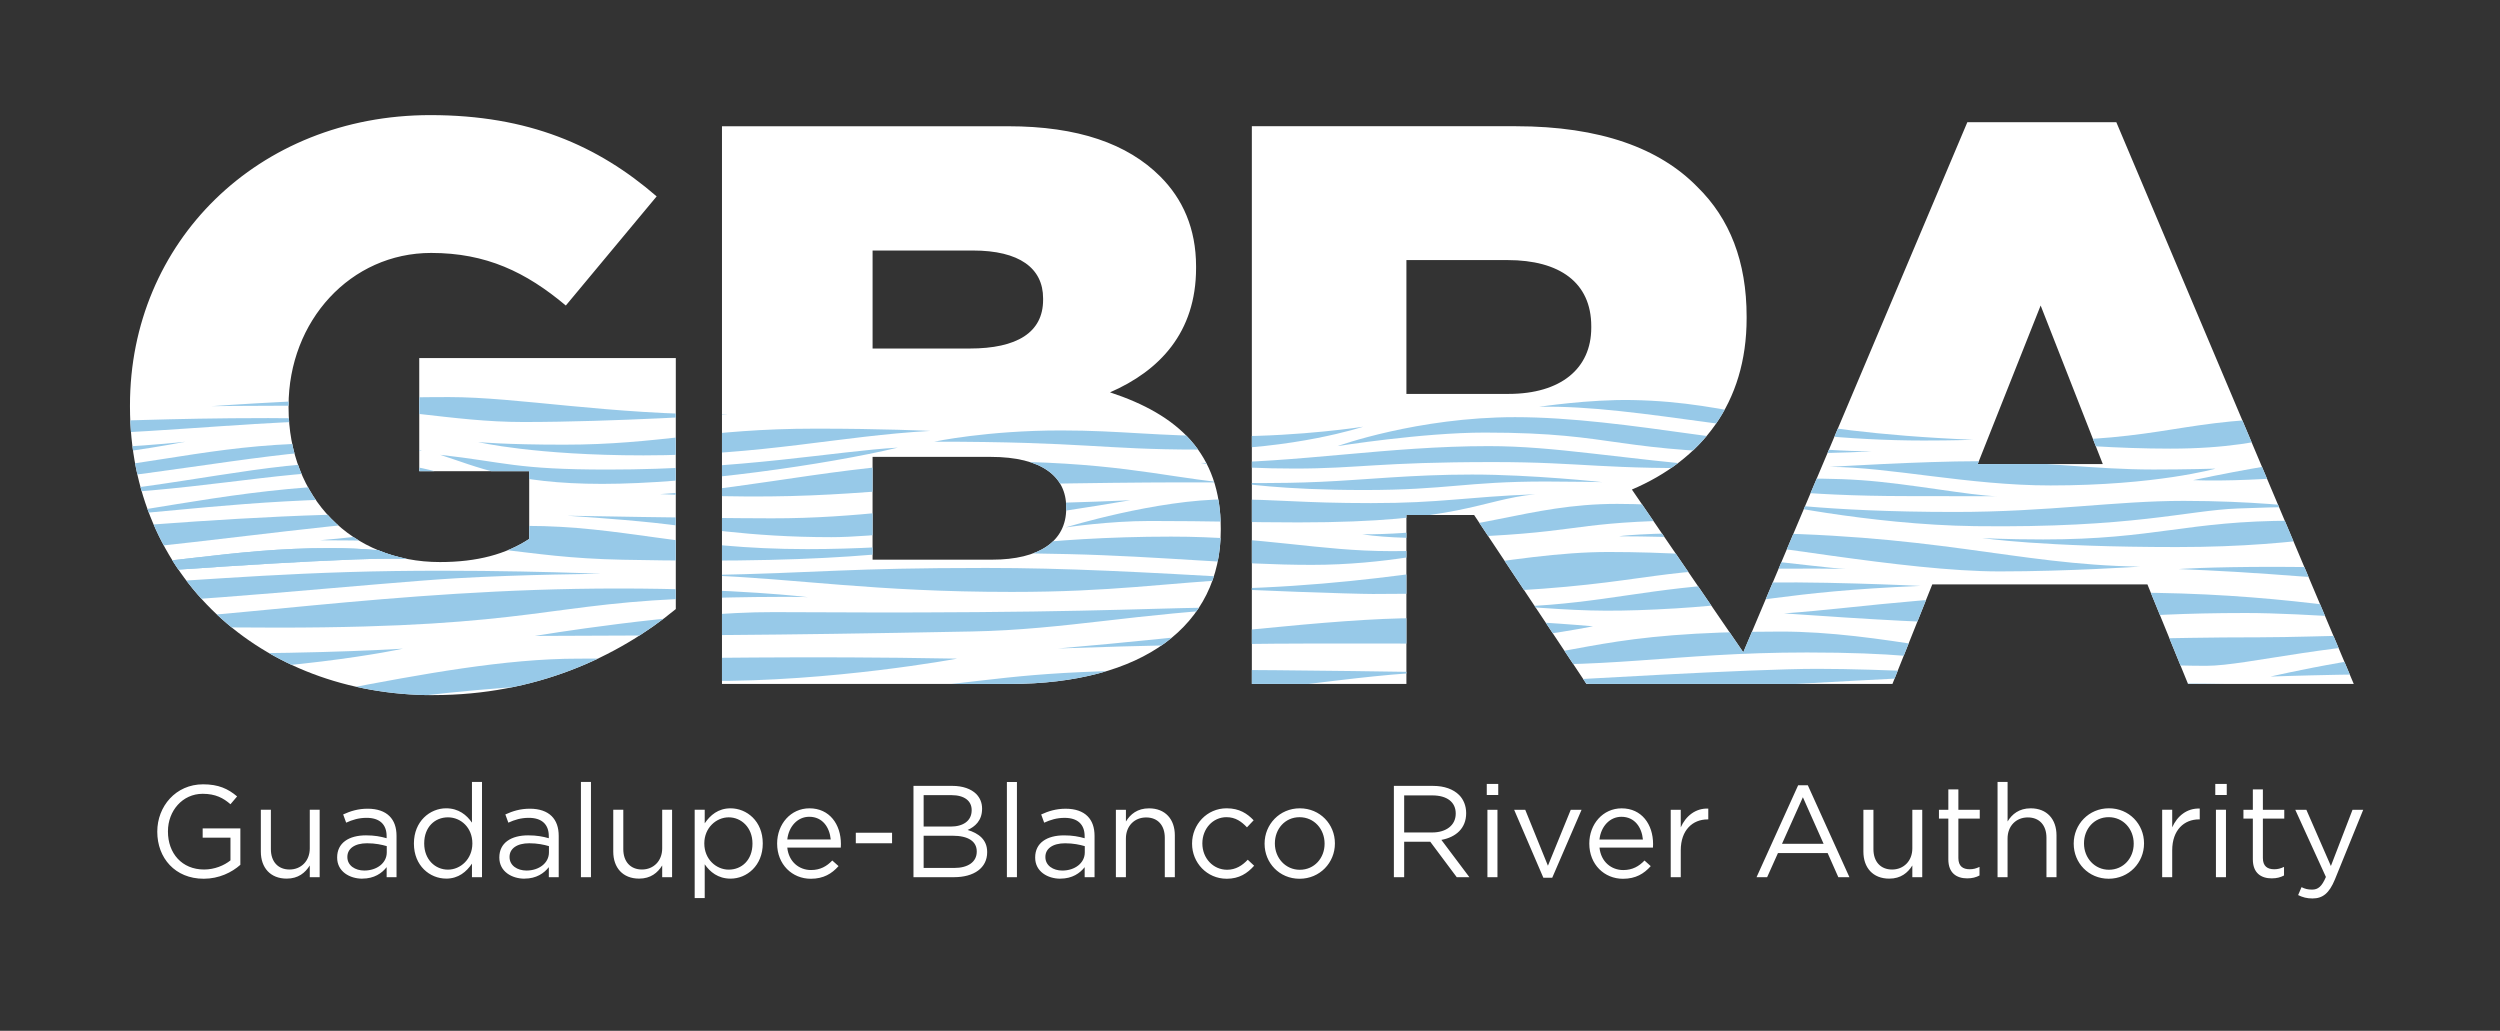 <?xml version="1.0" encoding="UTF-8"?> <svg xmlns="http://www.w3.org/2000/svg" xmlns:xlink="http://www.w3.org/1999/xlink" id="Layer_1" viewBox="0 0 993.63 409.69"><rect x="0" y="0" width="993.63" height="409.69" fill="#333333" stroke="none"/><defs><style>.cls-1{fill:none;}.cls-2{clip-path:url(#clippath);}.cls-3{fill:#fff;}.cls-4{fill:#98cae9;}.cls-5{fill:#97c9e8;}</style><clipPath id="clippath"><path class="cls-1" d="m172.33,276.27c40.22,0,72.84-14.88,96.27-34.2v-99.75h-101.97v44.97h43.7v26.92c-9.18,6.02-20.58,9.18-35.47,9.18-35.15,0-60.17-25.65-60.17-61.43v-.63c0-33.88,24.7-60.8,56.68-60.8,21.85,0,37.68,7.6,53.52,20.9l36.1-43.38c-23.43-20.27-50.98-32.3-89.94-32.3-68.72,0-119.39,50.67-119.39,115.27v.63c0,67.13,51.62,114.64,120.65,114.64h0Zm114.63-4.43h114.32c52.88,0,83.92-23.12,83.92-61.12v-.63c0-30.08-17.1-45.28-44.02-54.15,19.63-8.55,34.2-23.75,34.2-49.4v-.63c0-15.2-5.38-26.92-14.25-35.78-12.99-12.98-32.62-19.95-60.49-19.95h-113.69v221.67h0Zm59.85-133.32v-38.95h39.9c18.37,0,27.87,6.97,27.87,19v.63c0,12.98-10.45,19.32-29.14,19.32h-38.63Zm0,83.92v-40.85h46.87c20.58,0,30.08,7.92,30.08,19.95v.63c0,12.98-10.77,20.27-29.45,20.27h-47.5Zm150.74,49.4h61.43v-67.14h26.92l44.65,67.14h70.93l-52.88-77.27c27.55-11.72,45.6-34.2,45.6-68.08v-.63c0-21.85-6.65-38.95-19.63-51.62-14.88-15.2-38.32-24.07-72.2-24.07h-104.82v221.67h0Zm61.43-115.27v-53.2h40.22c20.59,0,33.25,8.87,33.25,26.28v.63c0,16.15-12.03,26.28-32.93,26.28h-40.53Zm128.57,115.27h64.6l15.84-39.58h85.5l16.15,39.58h65.87l-94.37-223.26h-59.22l-94.37,223.26h0Zm98.49-87.4l25.02-63.02,24.7,63.02h-49.72Z"></path></clipPath></defs><path class="cls-3" d="m172.33,276.27c40.22,0,72.84-14.88,96.27-34.2v-99.75h-101.97v44.97h43.7v26.92c-9.18,6.02-20.58,9.18-35.47,9.18-35.15,0-60.17-25.65-60.17-61.43v-.63c0-33.88,24.7-60.8,56.68-60.8,21.85,0,37.68,7.6,53.52,20.9l36.1-43.38c-23.43-20.27-50.98-32.3-89.94-32.3-68.72,0-119.39,50.67-119.39,115.27v.63c0,67.13,51.62,114.64,120.65,114.64h0Zm114.63-4.43h114.32c52.88,0,83.92-23.12,83.92-61.12v-.63c0-30.08-17.1-45.28-44.02-54.15,19.63-8.55,34.2-23.75,34.2-49.4v-.63c0-15.2-5.38-26.92-14.25-35.78-12.99-12.98-32.62-19.95-60.49-19.95h-113.69v221.67h0Zm59.85-133.32v-38.95h39.9c18.37,0,27.87,6.97,27.87,19v.63c0,12.98-10.45,19.32-29.14,19.32h-38.63Zm0,83.92v-40.85h46.87c20.58,0,30.08,7.92,30.08,19.95v.63c0,12.98-10.77,20.27-29.45,20.27h-47.5Zm150.74,49.4h61.43v-67.14h26.92l44.65,67.14h70.93l-52.88-77.27c27.55-11.72,45.6-34.2,45.6-68.08v-.63c0-21.85-6.65-38.95-19.63-51.62-14.88-15.2-38.32-24.07-72.2-24.07h-104.82v221.67h0Zm61.43-115.27v-53.2h40.22c20.59,0,33.25,8.87,33.25,26.28v.63c0,16.15-12.03,26.28-32.93,26.28h-40.53Zm128.57,115.27h64.6l15.84-39.58h85.5l16.15,39.58h65.87l-94.37-223.26h-59.22l-94.37,223.26h0Zm98.49-87.4l25.02-63.02,24.7,63.02h-49.72Z"></path><g class="cls-2"><path class="cls-5" d="m978.56,268.26c-31.27-1.01-76.14.64-76.14.64,0,0,49.39-11.5,76.14-10.26v9.61h0Z"></path><path class="cls-5" d="m633.15,248.93s-34.36,6.88-61.56,6.88c-43.8,0-79.43-.56-151.13,1.93,54.52-4.59,108.85-12.06,143.07-12.06s69.62,3.25,69.62,3.25h0Z"></path><path class="cls-5" d="m819.61,264.09c-40.7,4.31-32.38-4.76-101.41-4.76-53.97,0-81.29,7.29-130.43,3.84,42.04-3.08,48.79-12.15,120.03-12.15,39.17,0,80.01,11.5,111.82,13.08h0Z"></path><path class="cls-5" d="m307.45,243.29c38.36.12,44.4.25,80.98,0,63.41-.45,87.9-2.49,108.78-1.61-44.65,1.87-73.49,8.58-110.9,9.3-85.94,1.67-113.91,1.49-173.73,1.77,0,0,57.27-9.58,94.87-9.46h0Z"></path><path class="cls-5" d="m899.79,253.28c20.62,0,52.21-1.98,78.77.28v.58c-50.1.5-85.21,10.49-101.67,10.49-54.56,0-93.91-11.34-93.91-11.34,67.44,1.62,68.54,0,116.81,0h0Z"></path><path class="cls-5" d="m552.76,219.06c10.22,0,22.02-.44,22.02-.44,0,0-23.9,5.89-53.45,5.89s-59.36-3.4-96.72-4.28c-23.85-.56-44.24-.49-44.24-.49,0,0,33.73-6.46,85.09-6.46,36.9,0,58.9,5.77,87.3,5.77h0Z"></path><path class="cls-5" d="m733.77,226.13s-16.03-.42-44.44.17c-40.63.86-47.82,9.78-143.69,9.78-8.31,0-52.47-1.57-56.59-2.1,69.76-1.8,111.7-14.59,150.26-14.59,45.98,0,79.63,5.92,94.46,6.75h0Z"></path><path class="cls-5" d="m497.22,229.84c-36.11,2.04-54.75,5.42-95.1,5.42-55.38,0-85.11-5.3-122.48-6.65,48.59-.99,56.29-2.88,112.26-2.88,31.97,0,60.8,1.58,105.31,4.11h0Z"></path><path class="cls-5" d="m978.56,247.71v.59c-24.74-1.36-62.17-4.66-85.99-4.66-49.25,0-67.51,4.27-94.83,4.27s-54.42-1.75-88.67-4.11c33.05-2.34,62.39-8.25,137.2-8.25,57.68,0,94.47,7.47,132.29,12.15h0Z"></path><path class="cls-5" d="m658.86,242.2c-22.42,1.04-31.1.45-54.44-1.13,33.04-1.35,51.22-7.56,88.09-9.26,25.18-1.16,70.79,1.06,70.79,1.06-56.42,2.36-63.33,7.41-104.44,9.32h0Z"></path><path class="cls-5" d="m380.37,261.79s-49.75,9.26-99.67,8.85c-29.68-.23-63.1,1.13-91.12,3.63-59.12,5.32-89.44,13.92-153.62,14.47,61.66-2.52,136.04-26.96,193.85-26.96,50.11,0,86.48-1.19,150.55,0h0Z"></path><path class="cls-5" d="m571.02,267.2c-27.49,0-81.5,10.35-116.36,10.35-44.8,0-61.09-3.55-86.94-4.62,33.95-3.32,43.72-6.69,110.61-6.69,35.35,0,92.68.96,92.68.96h0Z"></path><path class="cls-4" d="m913.92,220.19c15.61-3.7,47.56-6.54,64.64-7.98v8.43c-28.2-.05-43.28-.44-64.64-.46h0Z"></path><path class="cls-4" d="m67.49,226.62c-22.72,1.55-44.26,1.13-52.61.44,50.47-1.95,76.28-9.22,116.32-9.22,25.78,0,48.43,4.92,48.43,4.92,0,0-17.15-1.27-38.6-.41-23.76.96-42.96,2.17-73.53,4.27h0Z"></path><path class="cls-5" d="m321.17,237.35s-8.87-.47-40.67.34c-62.72,1.58-67.28,11.76-170.22,11.76-31.12,0-55.81-.5-79.14-2.07,52.37,0,123.74-13.48,214.74-13.48,47.11,0,75.28,3.45,75.28,3.45h0Z"></path><path class="cls-5" d="m968.62,227.34c-8.22.98-18.47,2.75-25.52,2.88-11.58.25-22.1-.65-41.08-2.05-18.78-1.36-36.13-1.99-36.13-1.99,0,0,11.04-.89,38.79-.89,19.34,0,44.46.56,63.95,2.04h0Z"></path><path class="cls-4" d="m919.57,272.56c-57.73,2.49-72.93,13.66-129.77,14.25-62.89.66-117.07-6.71-117.07-6.71,0,0,23.06-.25,47.34-.29,52.72-.08,87.61-8.25,128.44-8.25s71.06.99,71.06.99h0Z"></path><path class="cls-5" d="m785.57,268.07s-38.79,1.89-76.93,4.04c-59.2,3.35-89.32-1.67-89.32-1.67,0,0,76.39-4.61,102.85-4.61s63.4,2.24,63.4,2.24h0Z"></path><path class="cls-4" d="m911.38,285.07c-12.85,0-47.6,1.09-47.6,1.09,0,0,31.01-7.04,47.6-7.04s50.4-5.47,67.18-4.33v7.27c-14.7,0-54.33,3-67.18,3h0Z"></path><path class="cls-5" d="m978.56,183.6c-39.62,3.76-80.31,8.24-106.9,7.24,44.43-9.38,73.01-11.83,106.9-12.21v4.97h0Z"></path><path class="cls-5" d="m915.1,201.51s-5.64-.17-25.73.59c-20.2.77-41.43,7.81-104.3,7.02-42.67-.54-85.73-10.03-85.73-10.03,0,0,24.48,4.39,77.53,4.39,37.38,0,63.75-4.41,91.03-4.41s47.2,2.44,47.2,2.44h0Z"></path><path class="cls-5" d="m686.65,185.87c-50.01.93-56.63-2.22-93.25-2.22-45.67,0-53.27,2.58-78.9,2.58s-37.35-2.22-37.35-2.22c39.06,0,74.35-6.7,114.53-6.7,26.58,0,50.54,4.86,94.98,8.57h0Z"></path><path class="cls-5" d="m739.53,190.83c19.5,1.36,43.41,6.14,54.21,6.4,0,0-14.58-.05-35.32-.05-44.33,0-63.23-3.79-88.42-5.28,25.22-1.36,50.25-2.41,69.54-1.06h0Z"></path><path class="cls-5" d="m356.85,177.91c-28.13,6.74-81.65,14.41-117.47,14.41s-50.02-6.97-64.48-11.56c26.21,2.95,30.02,5.87,66.62,5.87,53.76,0,90.67-7.34,115.33-8.72h0Z"></path><path class="cls-5" d="m141.56,187.31c-32.49,0-66.1,8.47-116.02,9.54,45.79-3.55,79.01-13.21,114.93-13.21,28.15,0,39.15,6.18,39.15,6.18,0,0-18.12-2.51-38.06-2.51h0Z"></path><path class="cls-5" d="m485.09,191.68c1.84.2-22.55-.35-80.25.82-61.51,1.26-71.61,7.08-142.51,3.89,38.39-2.17,77.61-13.04,128.37-13.04s69.74,5.72,94.39,8.33h0Z"></path><path class="cls-5" d="m803.35,175.27c60.16,0,61.04-9.19,116.14-9.19,23.93,0,37.55.79,37.55.79-42.08,0-49.09,11.44-94.53,11.44-20.99,0-40.57-1.57-59.16-3.05h0Z"></path><path class="cls-4" d="m978.56,172.85c-20.54,0-37.6,3.16-57.41,4.98,14.43-4.98,41.92-10.16,57.41-10.16v5.18h0Z"></path><path class="cls-5" d="m611.7,161.69s19.67-3.01,37.05-2.69c41.69.77,56.78,12.52,135.48,15.79,0,0-7.59.3-19.7.3-61.04.02-112.8-14.31-152.82-13.4h0Z"></path><path class="cls-5" d="m190.1,175.71s10.42,1.03,34.09,1.03c37.79,0,56.45-6.36,99.86-6.37,26.57-.02,45.71.9,45.71.9-36.07,1.99-66.51,9.72-114.01,9.72-43.21,0-65.66-5.27-65.66-5.27h0Z"></path><path class="cls-5" d="m116.37,161.24c-18.41,0-32.3.2-32.3.2,0,0,49.28-3.62,94.28-3.62,27.66,0,63.08,6.98,110.97,6.98,0,0-45.24,2.93-81.32,2.93-28.86,0-52.13-6.5-91.63-6.5h0Z"></path><path class="cls-5" d="m371.25,175.55s20.86-4.47,50.49-4.47c23.98,0,37.63,2.32,67.54,2.32,28.22,0,52.52-3.8,52.52-3.8,0,0-27.37,9.09-65.65,9.09s-44.89-3.14-104.9-3.14h0Z"></path><path class="cls-5" d="m712.72,180.19c-72.8,0-68.08-8.26-122.65-8.26-24.81,0-58.48,5.38-58.48,5.38,0,0,31.8-11.51,70.57-11.51,44.66,0,97.49,13.56,141.75,13.56,0,0-11.93.82-31.19.82h0Z"></path><path class="cls-5" d="m880.57,186.26s-23.45,6.68-65.6,6.68c-32.6,0-64.09-7.37-87.76-7.37,0,0,36.27-2.26,59.19-2.26s45.98,3.3,69.45,3.3c13.13,0,24.72-.35,24.72-.35h0Z"></path><path class="cls-5" d="m207.49,200.94c-10.54,0-10.29-2.68-59.04-2.68s-88.89,6.34-112.48,7.15c24.8-2.32,66.39-12.72,111.99-12.72,28.82,0,44.29,6.41,59.53,8.25h0Z"></path><path class="cls-5" d="m320.92,218.25c39.43,0,75.66-4.97,75.66-4.97-26.45,5.09-57.73,11.07-149.07,9.19-42.85-.89-48.82-7.74-120.39-7.74,18.24-1.41,43.34-5.72,81.99-5.72s61.82,9.24,111.8,9.24h0Z"></path><path class="cls-5" d="m794.8,227.11c-38.51,0-97.7-12.09-124.43-13.37-13.21-.62-26.97-.59-26.97-.59,0,0,7.82-1.41,43.17-1.41,83.06,0,113.4,12.66,163.88,13.47,0,0-28.27,1.9-55.65,1.9h0Z"></path><path class="cls-5" d="m395.86,200.47c35.03-.71,53.45-1.66,53.45-1.66,0,0-85.81,14.69-118.91,14.69s-54.53-4.06-70.49-5.72c-15.76-1.65-34.51-2.81-34.51-2.81,0,0,51.59.99,81.27,1.04,35.49.05,57.51-4.92,89.19-5.54h0Z"></path><path class="cls-5" d="m524.91,191.5c17.82-.79,36.2-2.89,60.15-2.89s51.75,3.01,51.75,3.01c0,0-13.33-.24-22.46-.24-32.04,0-38.93,3.38-72.27,3.38s-49.95-2.86-49.95-2.86c0,0,14.84.4,32.78-.4h0Z"></path><path class="cls-5" d="m544.96,199.96c28.09,0,36.96-2.42,65.2-3.52-21.95,2.19-29.56,11.19-94.1,11.19-20.63,0-34.21-.57-59.1-.57-16.22,0-33.42,2.56-33.42,2.56,0,0,36.25-11.16,64.22-11.16,20.83,0,29.12,1.5,57.2,1.5h0Z"></path><path class="cls-5" d="m713.71,208.1s-14.86-2.07-49.1-1.23c-42.49,1.06-37.09,5.22-89.75,6.83-10.37.32-22.98.2-33.49-1.33,45.64,0,65.28-12.1,101.4-12.1s70.95,7.83,70.95,7.83h0Z"></path><path class="cls-5" d="m911.41,206.96c31.73,0,61.48,2.71,61.48,2.71-34.43,0-54.15,7.76-107.75,7.76s-77.34-3.59-77.34-3.59c0,0,8.75.56,24.32.56,44.67,0,56.92-7.44,99.29-7.44h0Z"></path><path class="cls-4" d="m942.56,198.04c10.05.56,21.03,1.45,36,2.12v2.97c-20.24.07-66.54-6.68-66.54-6.68,0,0,15.93.77,30.54,1.59h0Z"></path><path class="cls-5" d="m160.16,257.81s-46.07,10.2-120.37,10.2c-8.51,0-16.82.52-24.91.25v-9.61c26.75,1.23,37.03,1.11,66.28,1.11,50.32,0,79-1.95,79-1.95h0Z"></path><path class="cls-5" d="m181.18,229.84c-32.68,1.92-110.25,10.25-146.54,10.25-6.71,0-12.97-.58-19.76-1.5v-5.95c4.53,0,7.82,0,8.58,0,37.97,0,64.72-3.72,114.74-5.27,49.47-1.53,100.73.69,100.73.69,0,0-31,.22-57.75,1.78h0Z"></path><path class="cls-4" d="m96.3,273.24s-38.75,8.83-81.22,8.83h-.2v-7.27c7,.34,13.67.54,19.85.54,48.53,0,61.57-2.1,61.57-2.1h0Z"></path><path class="cls-5" d="m177.56,205.18s-11.65.89-31.67,2.61c-36.5,3.13-102.81,12.91-131,12.86v-8.43c17.08-1.41,68.98-6.21,114.48-7.59,30.79-.94,48.19.56,48.19.56h0Z"></path><path class="cls-5" d="m67.49,226.62c-22.72,1.55-44.26,1.13-52.61.44,50.47-1.95,76.28-9.22,116.32-9.22,25.78,0,48.43,4.92,48.43,4.92,0,0-17.15-1.27-38.6-.41-23.76.96-42.95,2.17-73.53,4.27h0Z"></path><path class="cls-5" d="m167.68,179.26s-12.4-.76-34.9-.15c-27.81.73-85.94,12.44-117.9,13.22v-3.08c53.75-5.82,73.58-13.12,116.89-13.12,27.82,0,35.91,3.13,35.91,3.13h0Z"></path><path class="cls-5" d="m14.88,183.6v-4.97c17.3-.19,35.97-.7,58.85-3.06-17.9,3.41-38.23,6.07-58.85,8.03h0Z"></path><path class="cls-5" d="m140.11,167.62s-8.73-.19-17.76-.05c-22.28.29-72.52,5.32-103.12,5.32-1.4,0-2.86,0-4.34-.03v-5.18h5.17c24.84,0,44.57-1.51,86.57-1.51,24.34,0,33.48,1.46,33.48,1.46h0Z"></path></g><path class="cls-3" d="m80.96,349.26c6.12,0,11.2-2.54,14.57-5.54v-14.47h-14.98v3.68h11.05v9.03c-2.49,2.02-6.33,3.63-10.48,3.63-8.82,0-14.37-6.43-14.37-15.09v-.11c0-8.09,5.76-14.89,13.8-14.89,5.14,0,8.25,1.71,11.05,4.15l2.64-3.11c-3.63-3.06-7.41-4.81-13.53-4.81-10.89,0-18.2,8.81-18.2,18.77v.1c0,10.37,7.05,18.66,18.46,18.66h0Zm32.98-.05c4.62,0,7.37-2.33,9.18-5.23v4.66h3.93v-26.8h-3.93v15.35c0,5.03-3.48,8.4-8.04,8.4s-7.42-3.11-7.42-8.09v-15.66h-3.99v16.64c0,6.38,3.78,10.73,10.26,10.73h0Zm30.08,0c4.72,0,7.78-2.17,9.65-4.56v3.99h3.93v-16.38c0-3.43-.93-6.02-2.8-7.89-1.92-1.91-4.87-2.95-8.66-2.95s-6.8.93-9.75,2.28l1.19,3.27c2.49-1.14,4.98-1.92,8.14-1.92,5.03,0,7.94,2.49,7.94,7.27v.83c-2.39-.67-4.77-1.14-8.2-1.14-6.8,0-11.46,3-11.46,8.76v.11c0,5.5,4.97,8.35,10,8.35h0Zm.78-3.21c-3.63,0-6.74-1.97-6.74-5.34v-.11c0-3.22,2.85-5.39,7.83-5.39,3.27,0,5.86.57,7.83,1.14v2.49c0,4.26-3.99,7.21-8.92,7.21h0Zm32.51,3.21c4.93,0,8.09-2.74,10.27-5.96v5.39h3.99v-37.85h-3.99v16.17c-2.08-3.01-5.29-5.7-10.27-5.7-6.43,0-12.8,5.18-12.8,13.94v.1c0,8.82,6.37,13.9,12.8,13.9h0Zm.73-3.57c-5.08,0-9.44-4.04-9.44-10.37v-.1c0-6.48,4.25-10.32,9.44-10.32s9.7,4.15,9.7,10.32v.1c0,6.17-4.72,10.37-9.7,10.37h0Zm30.44,3.57c4.72,0,7.78-2.17,9.65-4.56v3.99h3.93v-16.38c0-3.43-.93-6.02-2.8-7.89-1.92-1.91-4.87-2.95-8.66-2.95s-6.8.93-9.75,2.28l1.19,3.27c2.49-1.14,4.98-1.92,8.14-1.92,5.03,0,7.94,2.49,7.94,7.27v.83c-2.39-.67-4.77-1.14-8.2-1.14-6.8,0-11.46,3-11.46,8.76v.11c0,5.5,4.97,8.35,10,8.35h0Zm.78-3.21c-3.63,0-6.74-1.97-6.74-5.34v-.11c0-3.22,2.85-5.39,7.83-5.39,3.27,0,5.86.57,7.83,1.14v2.49c0,4.26-3.99,7.21-8.92,7.21h0Zm21.63,2.64h3.99v-37.85h-3.99v37.85h0Zm23.12.57c4.62,0,7.37-2.33,9.18-5.23v4.66h3.93v-26.8h-3.93v15.35c0,5.03-3.48,8.4-8.04,8.4s-7.42-3.11-7.42-8.09v-15.66h-3.99v16.64c0,6.38,3.78,10.73,10.26,10.73h0Zm22.09,7.73h3.99v-13.42c2.07,3.01,5.29,5.7,10.27,5.7,6.48,0,12.8-5.18,12.8-13.95v-.1c0-8.82-6.37-13.9-12.8-13.9-4.93,0-8.09,2.74-10.27,5.96v-5.39h-3.99v35.1h0Zm13.53-11.3c-4.98,0-9.7-4.15-9.7-10.37v-.1c0-6.12,4.72-10.32,9.7-10.32s9.44,4.04,9.44,10.37v.1c0,6.49-4.26,10.32-9.44,10.32h0Zm23.28-8.77h21.26c.05-.62.05-1.04.05-1.4,0-7.88-4.56-14.2-12.49-14.2-7.42,0-12.86,6.22-12.86,14,0,8.35,6.01,14,13.37,14,5.08,0,8.35-2.02,11.04-5.03l-2.49-2.23c-2.18,2.28-4.77,3.79-8.45,3.79-4.72,0-8.87-3.27-9.44-8.93h0Zm0-3.21c.57-5.19,4.1-9.03,8.71-9.03,5.29,0,8.09,4.15,8.56,9.03h-17.28Zm27.23,1.5h14.41v-4.19h-14.41v4.19h0Zm22.92,13.48h16.12c7.94,0,13.17-3.68,13.17-9.9v-.11c0-4.98-3.47-7.47-7.77-8.76,2.85-1.24,5.75-3.68,5.75-8.4v-.1c0-2.33-.83-4.25-2.33-5.81-2.07-2.02-5.34-3.21-9.49-3.21h-15.45v36.29h0Zm4.04-20.11v-12.5h11.05c5.19,0,8.04,2.33,8.04,5.91v.1c0,4.25-3.42,6.48-8.35,6.48h-10.74Zm0,16.44v-12.81h11.46c6.33,0,9.65,2.28,9.65,6.23v.1c0,4.05-3.42,6.48-8.92,6.48h-12.19Zm33.09,3.68h3.99v-37.85h-3.99v37.85h0Zm21.26.57c4.72,0,7.78-2.17,9.65-4.56v3.99h3.93v-16.38c0-3.43-.93-6.02-2.8-7.89-1.92-1.91-4.87-2.95-8.66-2.95s-6.8.93-9.75,2.28l1.19,3.27c2.49-1.14,4.98-1.92,8.14-1.92,5.03,0,7.94,2.49,7.94,7.27v.83c-2.39-.67-4.77-1.14-8.2-1.14-6.8,0-11.46,3-11.46,8.76v.11c0,5.5,4.97,8.35,10,8.35h0Zm.78-3.21c-3.63,0-6.74-1.97-6.74-5.34v-.11c0-3.22,2.85-5.39,7.83-5.39,3.27,0,5.86.57,7.83,1.14v2.49c0,4.26-4,7.21-8.92,7.21h0Zm21.27,2.64h3.99v-15.35c0-5.03,3.42-8.4,8.04-8.4s7.42,3.11,7.42,8.09v15.66h3.99v-16.64c0-6.38-3.78-10.73-10.26-10.73-4.62,0-7.42,2.33-9.18,5.23v-4.66h-3.99v26.8h0Zm44.02.62c5.03,0,8.25-2.17,10.94-5.18l-2.54-2.39c-2.13,2.28-4.77,3.99-8.19,3.99-5.6,0-9.85-4.62-9.85-10.43v-.1c0-5.76,4.15-10.37,9.59-10.37,3.63,0,6.02,1.81,8.14,4.04l2.65-2.8c-2.49-2.64-5.65-4.77-10.73-4.77-7.83,0-13.74,6.42-13.74,14v.1c0,7.52,5.91,13.9,13.74,13.9h0Zm28.99,0c8.09,0,14.05-6.42,14.05-14v-.1c0-7.57-5.91-13.9-13.95-13.9s-14,6.42-14,14v.1c0,7.57,5.86,13.9,13.9,13.9h0Zm.1-3.57c-5.65,0-9.91-4.67-9.91-10.43v-.1c0-5.65,3.99-10.37,9.8-10.37s9.96,4.72,9.96,10.48v.1c0,5.65-4.05,10.32-9.86,10.32h0Zm37.39,2.95h4.09v-14.1h10.37l10.53,14.1h5.03l-11.14-14.83c5.71-1.04,9.85-4.56,9.85-10.58v-.1c0-2.85-1.04-5.4-2.8-7.16-2.28-2.28-5.86-3.62-10.32-3.62h-15.61v36.29h0Zm4.09-17.78v-14.73h11.2c5.86,0,9.29,2.7,9.29,7.16v.1c0,4.67-3.89,7.47-9.34,7.47h-11.15Zm32.83-14.89h4.56v-4.4h-4.56v4.4h0Zm.26,32.67h3.99v-26.8h-3.99v26.8h0Zm22.24.21h3.52l11.66-27.01h-4.3l-9.07,22.24-9.02-22.24h-4.41l11.61,27.01h0Zm22.29-11.98h21.26c.05-.62.05-1.04.05-1.4,0-7.88-4.56-14.2-12.49-14.2-7.42,0-12.86,6.22-12.86,14,0,8.35,6.01,14,13.38,14,5.08,0,8.35-2.02,11.04-5.03l-2.48-2.23c-2.18,2.28-4.77,3.79-8.45,3.79-4.72,0-8.87-3.27-9.44-8.93h0Zm0-3.21c.57-5.19,4.1-9.03,8.71-9.03,5.29,0,8.09,4.15,8.56,9.03h-17.28Zm28.32,14.98h3.99v-10.68c0-8.09,4.77-12.29,10.63-12.29h.31v-4.3c-5.08-.21-8.97,3-10.94,7.46v-6.99h-3.99v26.8h0Zm34.12,0h4.2l4.3-9.59h19.75l4.25,9.59h4.41l-16.54-36.55h-3.84l-16.54,36.55h0Zm10.11-13.27l8.3-18.52,8.24,18.52h-16.54Zm42.62,13.84c4.62,0,7.37-2.33,9.18-5.23v4.66h3.94v-26.8h-3.94v15.35c0,5.03-3.48,8.4-8.04,8.4s-7.42-3.11-7.42-8.09v-15.66h-3.99v16.64c0,6.38,3.78,10.73,10.26,10.73h0Zm31.06-.11c1.92,0,3.42-.41,4.82-1.14v-3.42c-1.4.67-2.54.94-3.89.94-2.7,0-4.51-1.19-4.51-4.46v-15.66h8.5v-3.52h-8.5v-8.09h-3.99v8.09h-3.73v3.52h3.73v16.18c0,5.45,3.26,7.57,7.57,7.57h0Zm11.98-.47h3.99v-15.35c0-5.03,3.42-8.4,8.04-8.4s7.42,3.11,7.42,8.09v15.66h3.99v-16.64c0-6.38-3.78-10.73-10.26-10.73-4.62,0-7.42,2.33-9.18,5.23v-15.71h-3.99v37.85h0Zm44.18.62c8.09,0,14.05-6.42,14.05-14v-.1c0-7.57-5.91-13.9-13.95-13.9s-14,6.42-14,14v.1c0,7.57,5.86,13.9,13.9,13.9h0Zm.1-3.57c-5.65,0-9.91-4.67-9.91-10.43v-.1c0-5.65,4-10.37,9.8-10.37s9.96,4.72,9.96,10.48v.1c0,5.65-4.05,10.32-9.86,10.32h0Zm21.16,2.95h3.99v-10.68c0-8.09,4.77-12.29,10.63-12.29h.31v-4.3c-5.08-.21-8.97,3-10.94,7.46v-6.99h-3.99v26.8h0Zm21.11-32.67h4.56v-4.4h-4.56v4.4h0Zm.26,32.67h3.99v-26.8h-3.99v26.8h0Zm22.24.47c1.92,0,3.42-.41,4.82-1.14v-3.42c-1.4.67-2.54.94-3.89.94-2.69,0-4.51-1.19-4.51-4.46v-15.66h8.5v-3.52h-8.5v-8.09h-3.99v8.09h-3.74v3.52h3.74v16.18c0,5.45,3.26,7.57,7.56,7.57h0Zm16.13,7.99c4.04,0,6.64-2.02,8.92-7.56l11.25-27.69h-4.25l-8.6,22.35-9.75-22.35h-4.41l12.18,26.7c-1.61,3.79-3.11,5.03-5.49,5.03-1.71,0-2.9-.31-4.2-.98l-1.35,3.16c1.82.88,3.48,1.34,5.7,1.34h0Z"></path></svg> 